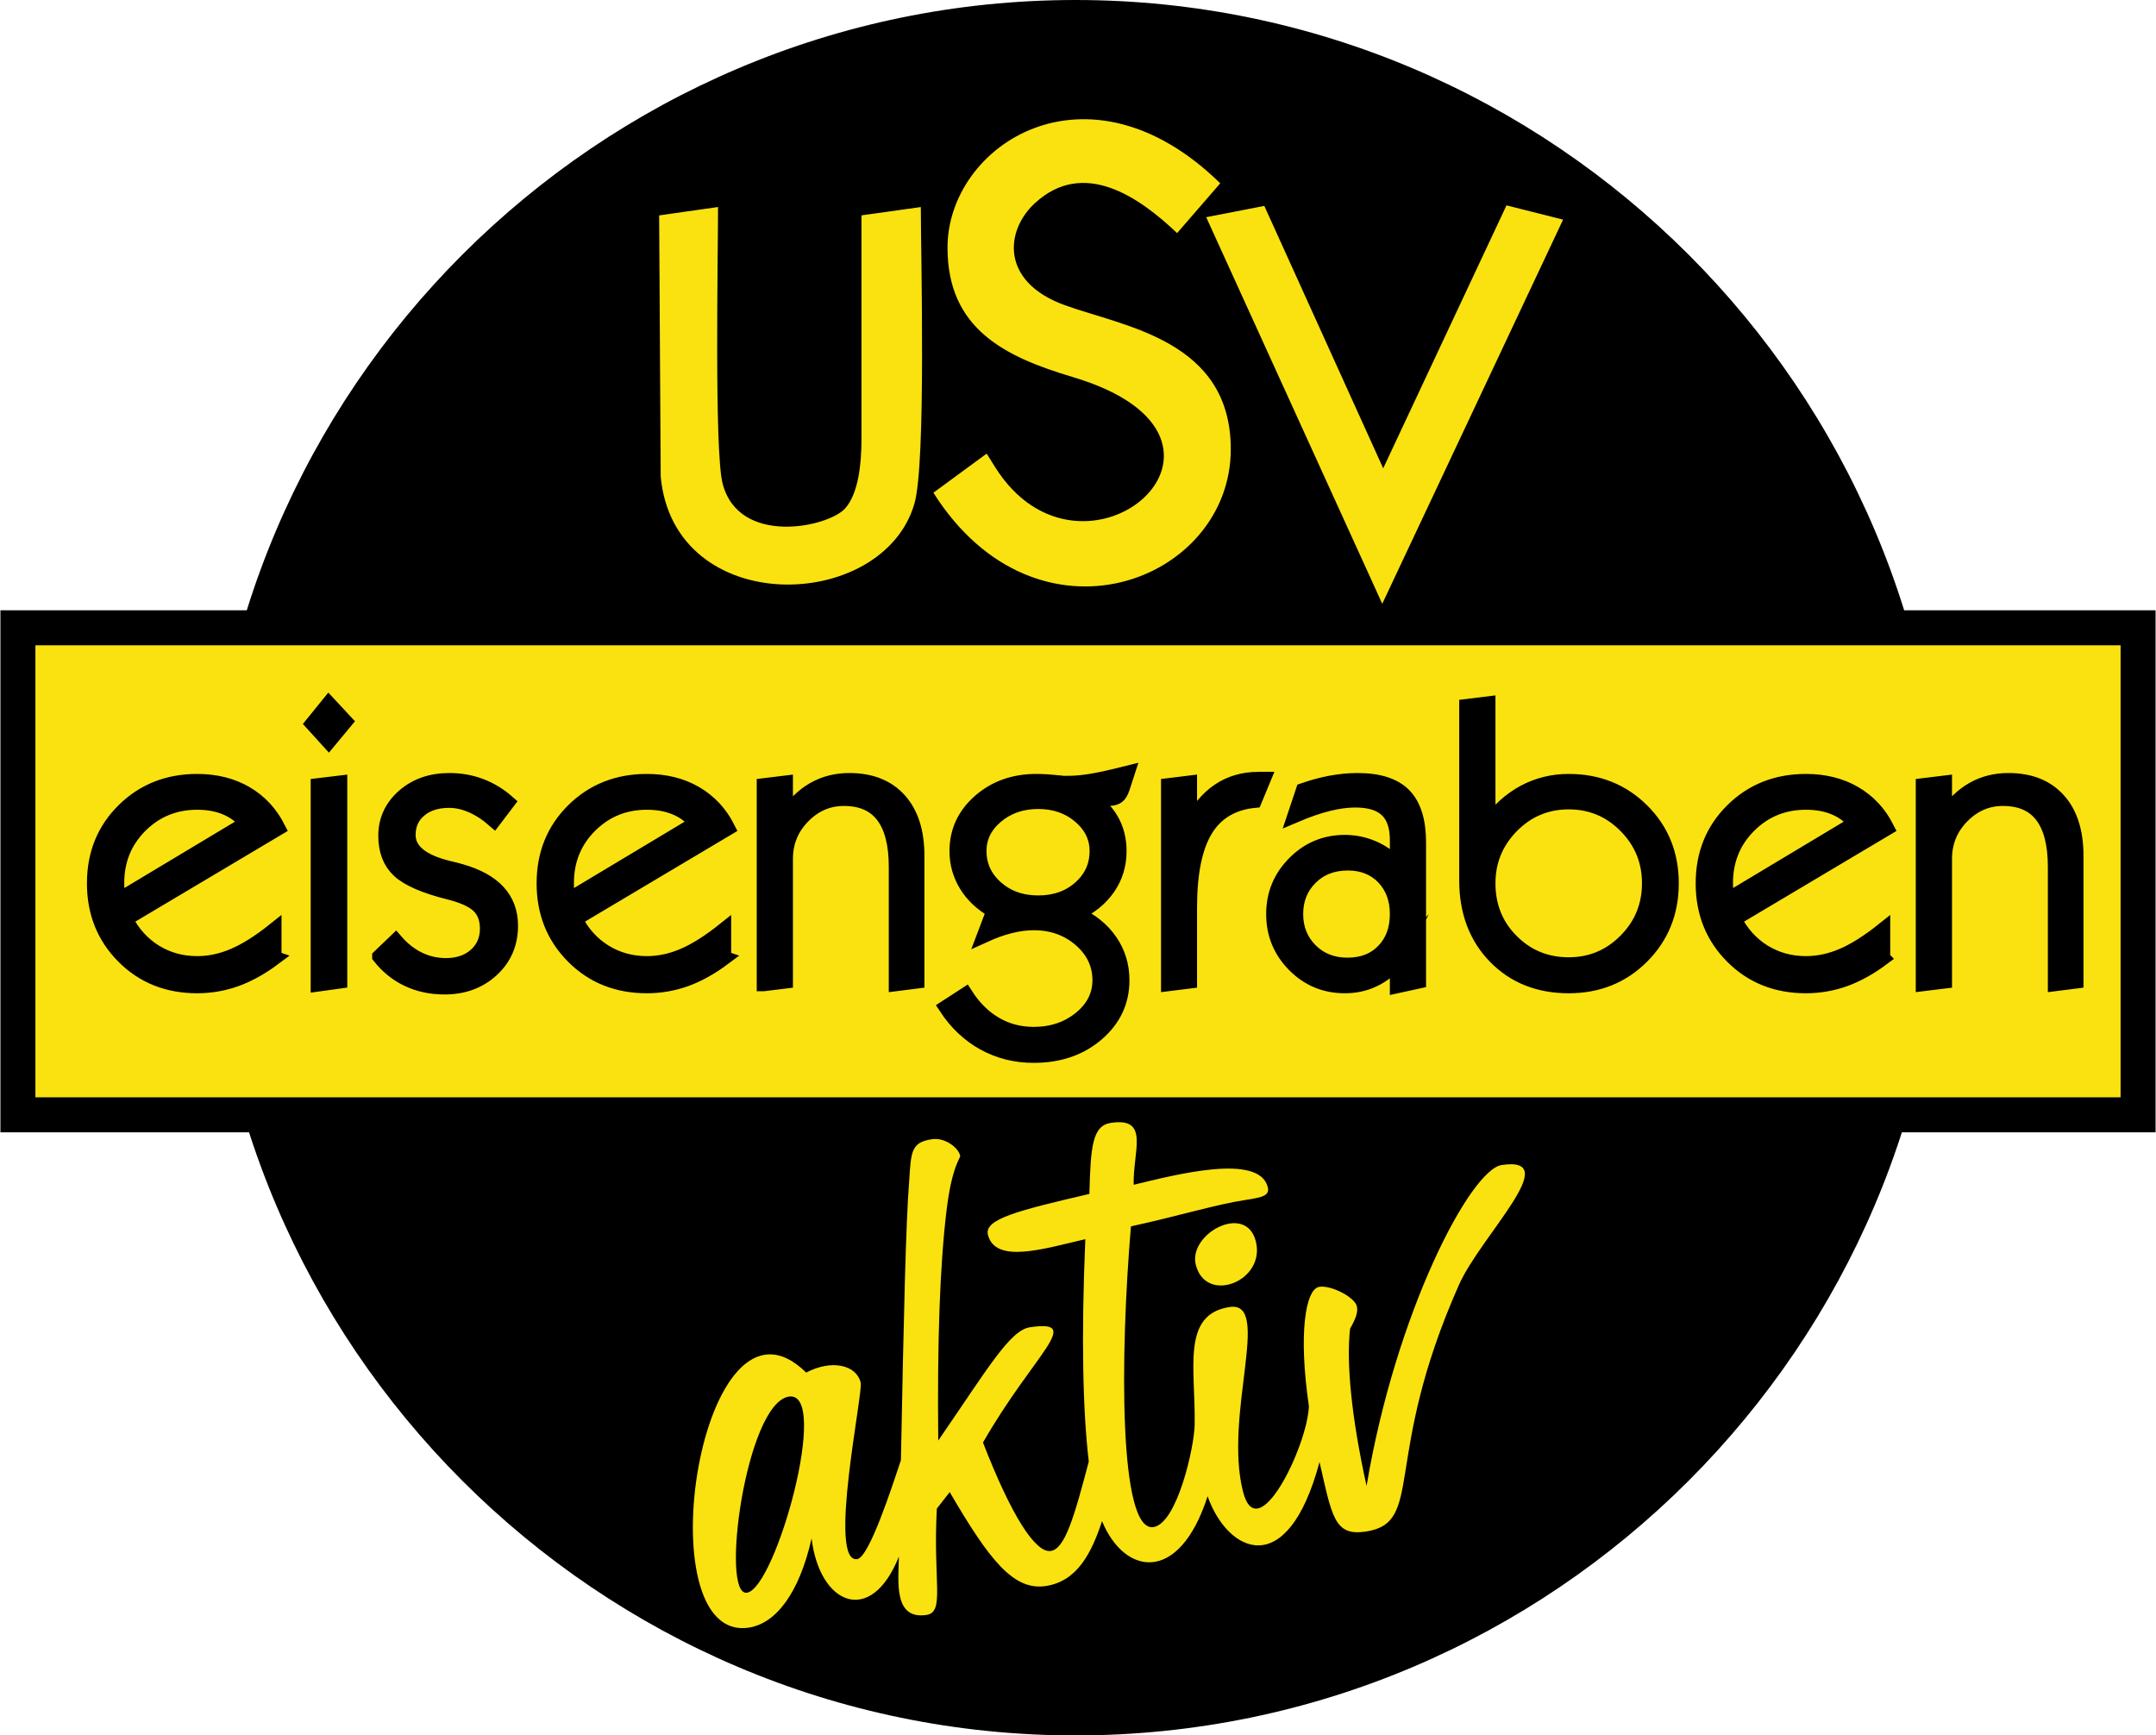 <?xml version="1.0" encoding="UTF-8"?>
<!DOCTYPE svg PUBLIC "-//W3C//DTD SVG 1.1//EN" "http://www.w3.org/Graphics/SVG/1.1/DTD/svg11.dtd">
<!-- Creator: CorelDRAW 2021 (64-Bit) -->
<svg xmlns="http://www.w3.org/2000/svg" xml:space="preserve" width="200px" height="161px" version="1.1" style="shape-rendering:geometricPrecision; text-rendering:geometricPrecision; image-rendering:optimizeQuality; fill-rule:evenodd; clip-rule:evenodd"
viewBox="0 0 61.367 49.42"
 xmlns:xlink="http://www.w3.org/1999/xlink"
 xmlns:xodm="http://www.corel.com/coreldraw/odm/2003">
 <defs>
  <style type="text/css">
   <![CDATA[
    .str0 {stroke:black;stroke-width:0.407;stroke-miterlimit:10}
    .fil0 {fill:black}
    .fil3 {fill:#FAE211}
    .fil2 {fill:#FAE211}
    .fil1 {fill:#FAE211;fill-rule:nonzero}
   ]]>
  </style>
 </defs>
 <g id="Ebene_x0020_1">
  <path class="fil0" d="M30.612 0c13.609,0 24.709,11.1 24.709,24.71 0,13.61 -11.1,24.71 -24.709,24.71 -13.61,0 -24.71,-11.1 -24.71,-24.71 0,-13.61 11.1,-24.71 24.71,-24.71z"/>
  <path class="fil1" d="M19.107 6.084l1.327 -0.189c0,1.338 -0.108,6.934 0.128,7.867 0.456,1.802 3.018,1.254 3.495,0.712 0.381,-0.434 0.461,-1.293 0.461,-1.961l0 -6.38 1.69 -0.237c0,1.361 0.155,7.287 -0.183,8.449 -0.902,3.104 -6.846,3.279 -7.224,-0.775l-0.044 -7.436 0.35 -0.05zm9.208 7.205c2.5,4.005 8.093,-0.802 2.222,-2.551 -1.931,-0.575 -3.569,-1.369 -3.569,-3.685 0,-2.92 3.977,-5.539 7.766,-1.833l-1.229 1.418c-1.084,-1.032 -2.666,-2.132 -4.054,-0.848 -0.842,0.779 -0.979,2.234 0.852,2.899 1.689,0.614 4.731,0.995 4.731,4.103 0,3.789 -5.524,5.9 -8.468,1.239l1.517 -1.113 0.232 0.371zm15.971 -6.588l-4.939 10.493 -5.013 -11.009 1.655 -0.321 3.385 7.472 3.511 -7.488 1.611 0.406 -0.21 0.447z"/>
  <polygon class="fil2" points="0.498,17.877 60.869,17.877 60.869,31.747 0.498,31.747 "/>
  <path class="fil0" d="M0.498 17.379l60.371 0 0.498 0 0 0.498 0 13.87 0 0.498 -0.498 0 -60.371 0 -0.498 0 0 -0.498 0 -13.87 0 -0.498 0.498 0zm59.873 0.997l-59.375 0 0 12.872 59.375 0 0 -12.872z"/>
  <path class="fil0 str0" d="M3.345 25.636l3.658 -2.195c-0.155,-0.193 -0.352,-0.338 -0.589,-0.437 -0.237,-0.1 -0.507,-0.148 -0.811,-0.148 -0.637,0 -1.177,0.22 -1.619,0.661 -0.441,0.443 -0.662,0.984 -0.662,1.625 0,0.103 0.002,0.191 0.006,0.266 0.004,0.074 0.009,0.151 0.017,0.228zm4.455 1.647c-0.365,0.273 -0.726,0.475 -1.084,0.605 -0.359,0.129 -0.73,0.194 -1.113,0.194 -0.843,0 -1.543,-0.279 -2.101,-0.84 -0.557,-0.56 -0.835,-1.255 -0.835,-2.087 0,-0.833 0.279,-1.526 0.841,-2.081 0.561,-0.554 1.259,-0.831 2.095,-0.831 0.528,0 0.991,0.116 1.386,0.346 0.396,0.23 0.705,0.56 0.926,0.996l-4.348 2.587c0.206,0.401 0.487,0.711 0.841,0.93 0.354,0.218 0.752,0.329 1.195,0.329 0.35,0 0.698,-0.075 1.041,-0.223 0.345,-0.147 0.73,-0.39 1.156,-0.73l0 0.805zm1.08 -6.674l0.467 -0.576 0.478 0.514 -0.478 0.576 -0.467 -0.514zm0.158 7.425l0 -5.67 0.635 -0.076 0 5.658 -0.635 0.088zm1.751 -0.794l0.467 -0.448c0.198,0.23 0.419,0.403 0.659,0.519 0.241,0.118 0.499,0.176 0.775,0.176 0.342,0 0.624,-0.097 0.841,-0.29 0.216,-0.194 0.326,-0.444 0.326,-0.751 0,-0.273 -0.08,-0.487 -0.239,-0.644 -0.16,-0.157 -0.443,-0.288 -0.852,-0.389 -0.695,-0.175 -1.169,-0.383 -1.423,-0.622 -0.254,-0.239 -0.38,-0.569 -0.38,-0.992 0,-0.446 0.173,-0.82 0.515,-1.124 0.345,-0.305 0.78,-0.458 1.308,-0.458 0.315,0 0.613,0.052 0.891,0.159 0.278,0.104 0.536,0.262 0.771,0.469l-0.391 0.515c-0.209,-0.183 -0.422,-0.321 -0.641,-0.416 -0.217,-0.095 -0.43,-0.142 -0.641,-0.142 -0.346,0 -0.626,0.089 -0.837,0.269 -0.213,0.177 -0.319,0.413 -0.319,0.706 0,0.441 0.381,0.755 1.147,0.941 0.159,0.036 0.278,0.068 0.357,0.092 0.471,0.136 0.825,0.332 1.06,0.592 0.235,0.26 0.352,0.579 0.352,0.962 0,0.504 -0.18,0.923 -0.537,1.253 -0.36,0.333 -0.81,0.499 -1.353,0.499 -0.383,0 -0.731,-0.074 -1.044,-0.222 -0.313,-0.147 -0.584,-0.366 -0.812,-0.654zm5.36 -1.604l3.659 -2.195c-0.156,-0.193 -0.352,-0.338 -0.589,-0.437 -0.238,-0.1 -0.508,-0.148 -0.812,-0.148 -0.637,0 -1.176,0.22 -1.619,0.661 -0.441,0.443 -0.661,0.984 -0.661,1.625 0,0.103 0.001,0.191 0.005,0.266 0.004,0.074 0.01,0.151 0.017,0.228zm4.455 1.647c-0.365,0.273 -0.726,0.475 -1.084,0.605 -0.359,0.129 -0.729,0.194 -1.113,0.194 -0.843,0 -1.543,-0.279 -2.101,-0.84 -0.557,-0.56 -0.835,-1.255 -0.835,-2.087 0,-0.833 0.28,-1.526 0.841,-2.081 0.561,-0.554 1.26,-0.831 2.095,-0.831 0.528,0 0.991,0.116 1.386,0.346 0.396,0.23 0.706,0.56 0.926,0.996l-4.348 2.587c0.206,0.401 0.487,0.711 0.841,0.93 0.354,0.218 0.752,0.329 1.195,0.329 0.35,0 0.699,-0.075 1.041,-0.223 0.345,-0.147 0.73,-0.39 1.156,-0.73l0 0.805zm1.135 0.74l0 -5.659 0.624 -0.076 0 0.953c0.235,-0.344 0.502,-0.6 0.802,-0.77 0.302,-0.17 0.637,-0.254 1.01,-0.254 0.611,0 1.087,0.189 1.424,0.564 0.339,0.376 0.508,0.906 0.508,1.592l0 3.573 -0.608 0.077 0 -3.338c0,-0.645 -0.124,-1.13 -0.372,-1.454 -0.247,-0.323 -0.617,-0.483 -1.11,-0.483 -0.444,0 -0.832,0.166 -1.159,0.5 -0.33,0.335 -0.495,0.738 -0.495,1.213l0 3.485 -0.624 0.077zm6.136 -3.788c0,0.412 0.159,0.76 0.48,1.044 0.32,0.282 0.718,0.424 1.196,0.424 0.478,0 0.875,-0.14 1.191,-0.422 0.317,-0.281 0.475,-0.63 0.475,-1.046 0,-0.387 -0.162,-0.718 -0.484,-0.991 -0.32,-0.274 -0.715,-0.41 -1.182,-0.41 -0.467,0 -0.863,0.136 -1.187,0.407 -0.326,0.273 -0.489,0.603 -0.489,0.994zm2.767 1.785c0.411,0.186 0.732,0.443 0.96,0.773 0.228,0.331 0.343,0.705 0.343,1.12 0,0.61 -0.239,1.12 -0.719,1.533 -0.48,0.413 -1.082,0.618 -1.804,0.618 -0.519,0 -0.992,-0.119 -1.422,-0.356 -0.427,-0.237 -0.789,-0.578 -1.081,-1.024l0.565 -0.366c0.235,0.368 0.516,0.648 0.846,0.84 0.328,0.193 0.693,0.288 1.092,0.288 0.52,0 0.963,-0.149 1.328,-0.446 0.365,-0.297 0.548,-0.659 0.548,-1.087 0,-0.452 -0.183,-0.837 -0.548,-1.153 -0.365,-0.316 -0.808,-0.473 -1.328,-0.473 -0.215,0 -0.438,0.03 -0.671,0.089 -0.234,0.057 -0.48,0.147 -0.741,0.266l0.267 -0.704c-0.338,-0.194 -0.597,-0.437 -0.777,-0.731 -0.181,-0.295 -0.272,-0.618 -0.272,-0.971 0,-0.562 0.219,-1.035 0.654,-1.417 0.435,-0.383 0.975,-0.576 1.616,-0.576 0.092,0 0.198,0.004 0.314,0.011 0.115,0.008 0.238,0.019 0.364,0.032 0.029,0.004 0.057,0.008 0.086,0.01 0.028,0.001 0.075,0.001 0.136,0.001 0.198,0 0.424,-0.02 0.672,-0.061 0.25,-0.043 0.593,-0.118 1.026,-0.228l-0.14 0.431c-0.041,0.122 -0.089,0.202 -0.147,0.243 -0.059,0.043 -0.14,0.064 -0.244,0.064 -0.061,0 -0.228,-0.021 -0.501,-0.06 -0.057,-0.007 -0.101,-0.013 -0.129,-0.017 0.304,0.176 0.534,0.396 0.691,0.659 0.157,0.266 0.237,0.568 0.237,0.907 0,0.39 -0.105,0.739 -0.317,1.047 -0.213,0.31 -0.513,0.555 -0.904,0.738zm2.609 2.003l0 -5.659 0.619 -0.076 0 1.209c0.224,-0.437 0.498,-0.766 0.822,-0.985 0.324,-0.218 0.699,-0.328 1.127,-0.328l0.152 0 -0.256 0.618c-0.63,0.061 -1.095,0.34 -1.395,0.831 -0.3,0.493 -0.45,1.229 -0.45,2.206l0 2.107 -0.619 0.077zm3.641 -1.993c0,0.412 0.139,0.756 0.415,1.033 0.276,0.274 0.626,0.412 1.05,0.412 0.423,0 0.764,-0.132 1.023,-0.399 0.257,-0.265 0.387,-0.615 0.387,-1.046 0,-0.426 -0.13,-0.773 -0.387,-1.042 -0.259,-0.268 -0.597,-0.402 -1.012,-0.402 -0.431,0 -0.785,0.136 -1.061,0.411 -0.276,0.273 -0.415,0.618 -0.415,1.033zm2.875 1.358c-0.198,0.229 -0.422,0.403 -0.672,0.519 -0.251,0.118 -0.521,0.175 -0.815,0.175 -0.564,0 -1.044,-0.199 -1.44,-0.599 -0.396,-0.4 -0.595,-0.884 -0.595,-1.453 0,-0.565 0.199,-1.048 0.597,-1.45 0.398,-0.401 0.878,-0.601 1.438,-0.601 0.283,0 0.552,0.056 0.809,0.166 0.258,0.112 0.483,0.272 0.678,0.484l0 -0.704c0,-0.387 -0.096,-0.673 -0.291,-0.856 -0.193,-0.185 -0.493,-0.277 -0.896,-0.277 -0.24,0 -0.499,0.036 -0.777,0.105 -0.278,0.069 -0.596,0.179 -0.954,0.332l0.243 -0.726c0.272,-0.095 0.537,-0.166 0.798,-0.215 0.26,-0.047 0.512,-0.071 0.754,-0.071 0.604,0 1.047,0.142 1.327,0.426 0.279,0.286 0.42,0.734 0.42,1.347l0 3.956 -0.624 0.136 0 -0.694zm2.6 -2.234c0,0.654 0.222,1.202 0.665,1.645 0.443,0.443 0.983,0.665 1.624,0.665 0.634,0 1.173,-0.226 1.619,-0.676 0.447,-0.45 0.671,-0.995 0.671,-1.634 0,-0.638 -0.224,-1.183 -0.671,-1.633 -0.446,-0.45 -0.985,-0.676 -1.619,-0.676 -0.633,0 -1.172,0.226 -1.619,0.678 -0.446,0.454 -0.67,0.998 -0.67,1.631zm-0.625 -0.087l0 -4.957 0.625 -0.077 0 3.441c0.285,-0.401 0.624,-0.706 1.015,-0.917 0.391,-0.209 0.815,-0.314 1.274,-0.314 0.832,0 1.529,0.279 2.09,0.835 0.561,0.557 0.841,1.248 0.841,2.077 0,0.828 -0.28,1.523 -0.841,2.085 -0.561,0.563 -1.258,0.842 -2.09,0.842 -0.854,0 -1.552,-0.278 -2.097,-0.836 -0.544,-0.559 -0.817,-1.285 -0.817,-2.179zm7.411 0.569l3.659 -2.195c-0.156,-0.193 -0.352,-0.338 -0.589,-0.437 -0.238,-0.1 -0.508,-0.148 -0.812,-0.148 -0.637,0 -1.176,0.22 -1.619,0.661 -0.441,0.443 -0.661,0.984 -0.661,1.625 0,0.103 0.002,0.191 0.005,0.266 0.004,0.074 0.01,0.151 0.017,0.228zm4.455 1.647c-0.365,0.273 -0.726,0.475 -1.083,0.605 -0.36,0.129 -0.73,0.194 -1.114,0.194 -0.843,0 -1.543,-0.279 -2.1,-0.84 -0.558,-0.56 -0.836,-1.255 -0.836,-2.087 0,-0.833 0.28,-1.526 0.841,-2.081 0.561,-0.554 1.259,-0.831 2.095,-0.831 0.528,0 0.991,0.116 1.386,0.346 0.396,0.23 0.706,0.56 0.926,0.996l-4.348 2.587c0.206,0.401 0.488,0.711 0.841,0.93 0.354,0.218 0.752,0.329 1.195,0.329 0.35,0 0.699,-0.075 1.041,-0.223 0.345,-0.147 0.73,-0.39 1.156,-0.73l0 0.805zm1.134 0.74l0 -5.659 0.625 -0.076 0 0.953c0.235,-0.344 0.502,-0.6 0.802,-0.77 0.302,-0.17 0.637,-0.254 1.01,-0.254 0.611,0 1.087,0.189 1.424,0.564 0.339,0.376 0.508,0.906 0.508,1.592l0 3.573 -0.608 0.077 0 -3.338c0,-0.645 -0.124,-1.13 -0.372,-1.454 -0.247,-0.323 -0.617,-0.483 -1.11,-0.483 -0.445,0 -0.832,0.166 -1.16,0.5 -0.329,0.335 -0.494,0.738 -0.494,1.213l0 3.485 -0.625 0.077z"/>
  <path class="fil3" d="M21.308 46.35c-2.993,0.446 -1.372,-10.217 1.636,-7.263 0.724,-0.381 1.424,-0.222 1.552,0.284 0.074,0.294 -0.949,5.155 -0.099,5.028 0.341,-0.05 0.985,-2.044 1.244,-2.815 0.08,-4.09 0.139,-6.736 0.235,-7.947 0.054,-0.839 0.052,-1.107 0.649,-1.196 0.363,-0.054 0.744,0.231 0.803,0.467 0.018,0.071 -0.238,0.28 -0.392,1.599 -0.184,1.544 -0.262,3.683 -0.232,6.516 1.407,-2.043 2.037,-3.141 2.611,-3.226 1.546,-0.229 0.124,0.735 -1.337,3.282 0.825,2.126 1.503,3.151 1.93,3.088 0.402,-0.06 0.661,-0.942 1.083,-2.547 -0.168,-1.405 -0.219,-3.516 -0.099,-6.332 -1.176,0.272 -2.561,0.713 -2.773,-0.125 -0.113,-0.449 0.864,-0.691 2.889,-1.164 0.035,-1.35 0.083,-1.945 0.616,-2.024 1.114,-0.165 0.62,0.809 0.645,1.764 1.214,-0.293 3.573,-0.905 3.818,0.067 0.06,0.237 -0.147,0.292 -0.615,0.362 -0.832,0.124 -1.898,0.452 -3.281,0.756 -0.312,3.691 -0.345,8.709 0.639,8.563 0.675,-0.1 1.162,-2.268 1.175,-2.906 0.031,-1.591 -0.39,-3.155 0.999,-3.361 1.211,-0.18 -0.177,3.059 0.377,5.253 0.416,1.646 1.839,-1.307 1.877,-2.431 -0.304,-2.074 -0.096,-3.338 0.298,-3.397 0.34,-0.05 1.002,0.292 1.067,0.551 0.042,0.165 -0.038,0.373 -0.192,0.64 -0.109,0.97 0.032,2.489 0.469,4.48 0.829,-4.941 2.954,-9.007 3.849,-9.14 1.804,-0.269 -0.598,2.015 -1.218,3.412 -2.205,4.971 -0.963,6.776 -2.657,7.027 -0.893,0.133 -0.955,-0.423 -1.313,-1.981 -0.922,3.44 -2.627,2.565 -3.187,0.975 -0.813,2.523 -2.374,2.246 -3.006,0.708 -0.29,0.878 -0.691,1.713 -1.605,1.849 -0.917,0.136 -1.603,-0.74 -2.732,-2.675l-0.367 0.469c-0.113,2.096 0.235,2.95 -0.297,3.029 -0.944,0.14 -0.796,-0.97 -0.783,-1.662 -0.802,2.005 -2.263,1.363 -2.486,-0.518 -0.355,1.569 -1.023,2.427 -1.79,2.541zm12.73 -10.331c-0.223,-0.883 1.428,-1.781 1.709,-0.67 0.288,1.14 -1.422,1.805 -1.709,0.67zm-11.585 3.752c-1.224,0.183 -1.968,5.699 -1.196,5.585 0.819,-0.121 2.384,-5.759 1.196,-5.585z"/>
 </g>
</svg>
